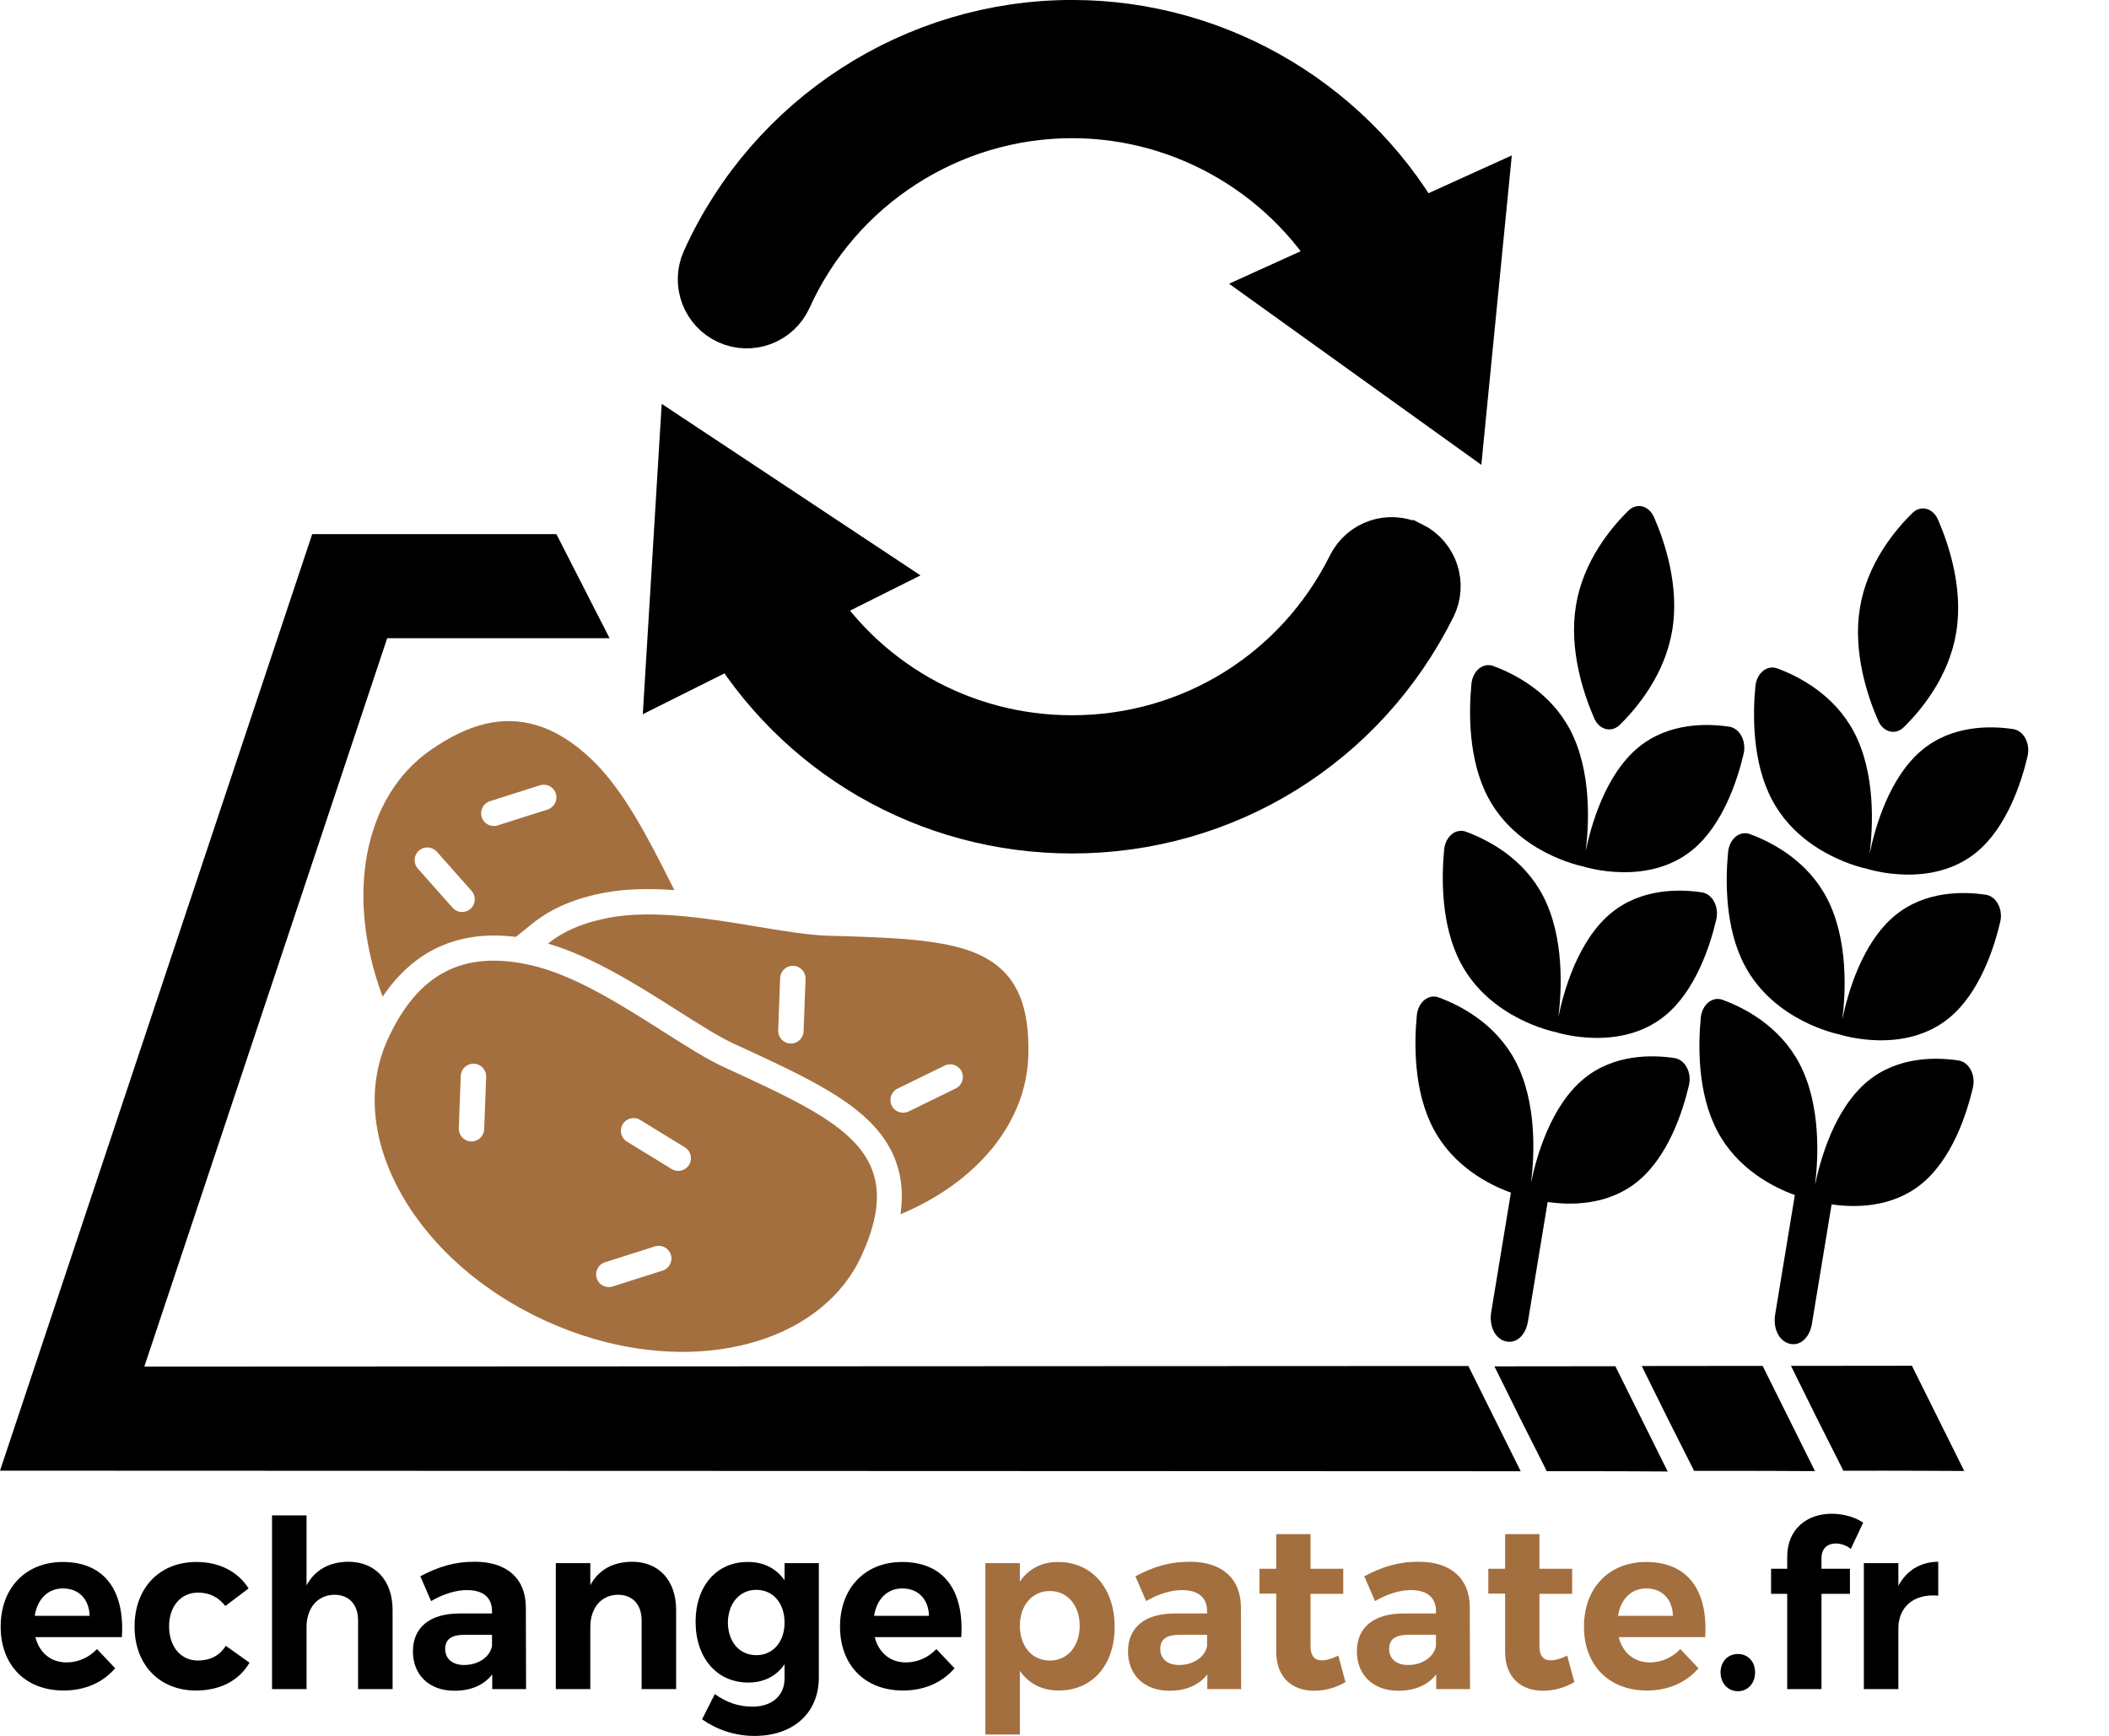<?xml version="1.0" encoding="UTF-8" standalone="no"?>
<!-- Generator: Adobe Illustrator 16.0.0, SVG Export Plug-In . SVG Version: 6.00 Build 0)  -->

<svg
   xmlns:dc="http://purl.org/dc/elements/1.1/"
   xmlns:cc="http://creativecommons.org/ns#"
   xmlns:rdf="http://www.w3.org/1999/02/22-rdf-syntax-ns#"
   xmlns:svg="http://www.w3.org/2000/svg"
   xmlns="http://www.w3.org/2000/svg"
   xmlns:sodipodi="http://sodipodi.sourceforge.net/DTD/sodipodi-0.dtd"
   xmlns:inkscape="http://www.inkscape.org/namespaces/inkscape"
   version="1.1"
   id="Layer_1"
   x="0px"
   y="0px"
   width="648.511"
   height="533.848"
   viewBox="0 0 648.511 533.848"
   enable-background="new 0 0 512 512"
   xml:space="preserve"
   inkscape:version="0.92.2 (5c3e80d, 2017-08-06)"
   sodipodi:docname="logoEchangePatateColor.svg"><defs
     id="defs3027" /><sodipodi:namedview
     pagecolor="#ffffff"
     bordercolor="#666666"
     borderopacity="1"
     objecttolerance="10"
     gridtolerance="10"
     guidetolerance="10"
     inkscape:pageopacity="0"
     inkscape:pageshadow="2"
     inkscape:window-width="1680"
     inkscape:window-height="987"
     id="namedview3025"
     showgrid="false"
     fit-margin-top="0"
     fit-margin-left="0"
     fit-margin-right="0"
     fit-margin-bottom="0"
     inkscape:zoom="1.2825356"
     inkscape:cx="392.15321"
     inkscape:cy="297.41398"
     inkscape:window-x="-8"
     inkscape:window-y="-8"
     inkscape:window-maximized="1"
     inkscape:current-layer="Layer_1" /><path
     d="m 451.522,420.071 -407.147,0.188 74.688,-224 h 68.375 l -16.344,-32 H 96 l -96,288 467.611,0.174 z"
     id="path3009"
     inkscape:connector-curvature="0"
     sodipodi:nodetypes="ccccccccc" /><path
     d=""
     id="path3013"
     inkscape:connector-curvature="0"
     style="fill:#ffffff" /><g
     id="g4122"
     transform="matrix(0.513,0,0,0.514,211.441,11.55)"
     style="fill:#000000;fill-opacity:1;stroke:#000000;stroke-width:48.685;stroke-miterlimit:4;stroke-opacity:1;stroke-dasharray:none"><g
       id="g4016"
       style="fill:#000000;fill-opacity:1;stroke:#000000;stroke-width:48.685;stroke-miterlimit:4;stroke-opacity:1;stroke-dasharray:none"><path
         sodipodi:nodetypes="cscccscccccccscccccscc"
         inkscape:connector-curvature="0"
         id="path4018"
         d="M 434.316,124.27 C 394.407,49.457 315.976,1.85 230.459,1.85 139.951,1.85 57.331,55.135 19.965,137.605 c -3.876,8.547 -0.082,18.618 8.473,22.501 8.541,3.856 18.619,0.088 22.501,-8.473 31.865,-70.332 102.326,-115.777 179.52,-115.777 72.202,0 138.502,39.773 172.855,102.469 l -30.308,13.729 82.661,59.242 9.982,-101.211 z m -4.699,188.789 c -8.398,-4.209 -18.611,-0.775 -22.808,7.615 -33.599,67.307 -101.177,109.127 -176.357,109.127 -70.204,0 -133.75,-36.482 -169.218,-96.117 L 91.011,318.825 6.195,262.711 0,364.229 30.756,348.887 c 41.324,71.23 116.518,114.914 199.696,114.914 88.148,0 167.382,-49.027 206.774,-127.941 4.203,-8.407 0.79,-18.612 -7.609,-22.801 z"
         style="fill:#000000;fill-opacity:1;stroke:#000000;stroke-width:48.685;stroke-miterlimit:4;stroke-opacity:1;stroke-dasharray:none" /></g><g
       id="g4020"
       style="fill:#000000;fill-opacity:1;stroke:#000000;stroke-width:48.685;stroke-miterlimit:4;stroke-opacity:1;stroke-dasharray:none" /><g
       id="g4022"
       style="fill:#000000;fill-opacity:1;stroke:#000000;stroke-width:48.685;stroke-miterlimit:4;stroke-opacity:1;stroke-dasharray:none" /><g
       id="g4024"
       style="fill:#000000;fill-opacity:1;stroke:#000000;stroke-width:48.685;stroke-miterlimit:4;stroke-opacity:1;stroke-dasharray:none" /><g
       id="g4026"
       style="fill:#000000;fill-opacity:1;stroke:#000000;stroke-width:48.685;stroke-miterlimit:4;stroke-opacity:1;stroke-dasharray:none" /><g
       id="g4028"
       style="fill:#000000;fill-opacity:1;stroke:#000000;stroke-width:48.685;stroke-miterlimit:4;stroke-opacity:1;stroke-dasharray:none" /><g
       id="g4030"
       style="fill:#000000;fill-opacity:1;stroke:#000000;stroke-width:48.685;stroke-miterlimit:4;stroke-opacity:1;stroke-dasharray:none" /><g
       id="g4032"
       style="fill:#000000;fill-opacity:1;stroke:#000000;stroke-width:48.685;stroke-miterlimit:4;stroke-opacity:1;stroke-dasharray:none" /><g
       id="g4034"
       style="fill:#000000;fill-opacity:1;stroke:#000000;stroke-width:48.685;stroke-miterlimit:4;stroke-opacity:1;stroke-dasharray:none" /><g
       id="g4036"
       style="fill:#000000;fill-opacity:1;stroke:#000000;stroke-width:48.685;stroke-miterlimit:4;stroke-opacity:1;stroke-dasharray:none" /><g
       id="g4038"
       style="fill:#000000;fill-opacity:1;stroke:#000000;stroke-width:48.685;stroke-miterlimit:4;stroke-opacity:1;stroke-dasharray:none" /><g
       id="g4040"
       style="fill:#000000;fill-opacity:1;stroke:#000000;stroke-width:48.685;stroke-miterlimit:4;stroke-opacity:1;stroke-dasharray:none" /><g
       id="g4042"
       style="fill:#000000;fill-opacity:1;stroke:#000000;stroke-width:48.685;stroke-miterlimit:4;stroke-opacity:1;stroke-dasharray:none" /><g
       id="g4044"
       style="fill:#000000;fill-opacity:1;stroke:#000000;stroke-width:48.685;stroke-miterlimit:4;stroke-opacity:1;stroke-dasharray:none" /><g
       id="g4046"
       style="fill:#000000;fill-opacity:1;stroke:#000000;stroke-width:48.685;stroke-miterlimit:4;stroke-opacity:1;stroke-dasharray:none" /><g
       id="g4048"
       style="fill:#000000;fill-opacity:1;stroke:#000000;stroke-width:48.685;stroke-miterlimit:4;stroke-opacity:1;stroke-dasharray:none" /></g><g
     id="g4582"
     transform="matrix(3.752,1.088,-1.088,3.752,132.528,193.874)"
     style="fill:#a46f3e;fill-opacity:1"><g
       id="g4524"
       style="fill:#a46f3e;fill-opacity:1"><path
         id="path4518"
         d="m 13.132,21.31 0.943,-1.348 c 1.117,-1.598 2.707,-2.896 4.857,-3.969 1.553,-0.774 3.323,-1.301 5.159,-1.698 C 23.958,14.152 23.83,14.017 23.696,13.872 21.068,11.045 18.089,7.841 14.957,6.222 13.175,5.301 11.551,4.852 9.991,4.852 7.28,4.852 4.934,6.18 2.611,9.03 -1.485,14.054 -0.658,22.004 4.373,28.745 5.744,24.507 8.683,22.02 13.132,21.31 z M 8.203,11.615 11.629,9.321 c 0.458,-0.308 1.08,-0.184 1.387,0.275 0.307,0.458 0.184,1.08 -0.275,1.387 L 9.315,13.277 C 9.145,13.391 8.951,13.446 8.76,13.446 8.437,13.446 8.121,13.29 7.928,13.002 7.621,12.543 7.744,11.922 8.203,11.615 z M 4.225,18.291 C 3.758,17.996 3.618,17.379 3.913,16.912 4.207,16.445 4.827,16.306 5.292,16.6 l 3.487,2.2 c 0.467,0.295 0.607,0.912 0.312,1.379 -0.19,0.301 -0.515,0.466 -0.847,0.466 -0.183,0 -0.367,-0.05 -0.533,-0.154 z"
         inkscape:connector-curvature="0"
         style="fill:#a46f3e;fill-opacity:1" /><path
         id="path4520"
         d="m 54.474,19.031 c -1.218,-4.653 -3.431,-6.638 -7.401,-6.638 -2.582,0 -5.921,0.822 -10.356,1.982 -1.453,0.38 -3.448,0.617 -5.561,0.867 -3.833,0.454 -8.178,0.969 -11.332,2.542 -1.839,0.917 -3.198,2.019 -4.112,3.325 3.582,0.012 7.609,1.157 11.134,2.188 1.975,0.577 3.838,1.122 5.187,1.321 5.907,0.872 9.688,1.521 12.391,3.187 2.225,1.372 3.492,3.377 3.87,6.042 5.116,-4.129 7.514,-9.72 6.18,-14.816 z m -18.245,4.321 c -0.082,0.021 -0.163,0.03 -0.244,0.03 -0.448,0 -0.855,-0.303 -0.969,-0.757 l -1,-4 c -0.134,-0.536 0.192,-1.079 0.728,-1.213 0.537,-0.133 1.079,0.192 1.213,0.728 l 1,4 c 0.134,0.535 -0.192,1.078 -0.728,1.212 z m 13.483,-0.23 -3.053,2.771 c -0.191,0.174 -0.432,0.259 -0.671,0.259 -0.272,0 -0.543,-0.11 -0.741,-0.328 -0.371,-0.409 -0.34,-1.042 0.069,-1.413 l 3.053,-2.771 c 0.409,-0.371 1.041,-0.34 1.413,0.069 0.37,0.409 0.339,1.042 -0.07,1.413 z"
         inkscape:connector-curvature="0"
         style="fill:#a46f3e;fill-opacity:1" /><path
         id="path4522"
         d="M 43.376,29.508 C 41.001,28.044 37.397,27.431 31.743,26.597 30.256,26.378 28.328,25.814 26.286,25.217 22.598,24.138 18.364,22.904 14.865,23.118 9.442,23.445 6.528,26.22 5.697,31.852 5.103,35.879 6.7,39.96 10.196,43.344 c 3.407,3.298 8.234,5.549 13.592,6.34 1.363,0.201 2.74,0.303 4.092,0.303 9.61,0 17.339,-5.11 18.377,-12.15 0.613,-4.154 -0.275,-6.722 -2.881,-8.329 z m -29.147,8.247 c -0.082,0.021 -0.163,0.03 -0.244,0.03 -0.448,0 -0.855,-0.303 -0.969,-0.757 l -1,-4 c -0.134,-0.536 0.192,-1.079 0.728,-1.213 0.536,-0.135 1.079,0.192 1.213,0.728 l 1,4 c 0.134,0.536 -0.192,1.079 -0.728,1.212 z m 11.092,-4.633 c 0.146,-0.532 0.696,-0.848 1.229,-0.7 l 3.976,1.092 c 0.533,0.146 0.846,0.697 0.7,1.229 -0.122,0.444 -0.525,0.736 -0.964,0.736 -0.087,0 -0.177,-0.012 -0.265,-0.036 l -3.976,-1.092 c -0.533,-0.147 -0.846,-0.697 -0.7,-1.229 z m 6.222,10.2 -3.426,2.294 c -0.17,0.114 -0.364,0.169 -0.555,0.169 -0.323,0 -0.639,-0.156 -0.832,-0.444 -0.307,-0.458 -0.184,-1.08 0.275,-1.387 l 3.426,-2.294 c 0.458,-0.307 1.08,-0.184 1.387,0.275 0.307,0.459 0.184,1.08 -0.275,1.387 z"
         inkscape:connector-curvature="0"
         style="fill:#a46f3e;fill-opacity:1" /></g><g
       id="g4526"
       style="fill:#a46f3e;fill-opacity:1" /><g
       id="g4528"
       style="fill:#a46f3e;fill-opacity:1" /><g
       id="g4530"
       style="fill:#a46f3e;fill-opacity:1" /><g
       id="g4532"
       style="fill:#a46f3e;fill-opacity:1" /><g
       id="g4534"
       style="fill:#a46f3e;fill-opacity:1" /><g
       id="g4536"
       style="fill:#a46f3e;fill-opacity:1" /><g
       id="g4538"
       style="fill:#a46f3e;fill-opacity:1" /><g
       id="g4540"
       style="fill:#a46f3e;fill-opacity:1" /><g
       id="g4542"
       style="fill:#a46f3e;fill-opacity:1" /><g
       id="g4544"
       style="fill:#a46f3e;fill-opacity:1" /><g
       id="g4546"
       style="fill:#a46f3e;fill-opacity:1" /><g
       id="g4548"
       style="fill:#a46f3e;fill-opacity:1" /><g
       id="g4550"
       style="fill:#a46f3e;fill-opacity:1" /><g
       id="g4552"
       style="fill:#a46f3e;fill-opacity:1" /><g
       id="g4554"
       style="fill:#a46f3e;fill-opacity:1" /></g><g
     id="g4703-4-0"
     transform="matrix(4.409,1.134,-0.908,5.507,402.334,129.333)"><g
       id="g4643-7-5"><g
         id="g4641-9-1"><path
           id="path4633-4-4"
           d="m 22.408,12.013 c 0.221,0.261 0.546,0.412 0.888,0.412 0.343,0 0.668,-0.149 0.89,-0.411 0.994,-1.175 2.469,-3.333 2.469,-5.802 0,-2.467 -1.474,-4.624 -2.468,-5.8 C 23.965,0.151 23.641,0 23.298,0 22.956,0 22.63,0.149 22.409,0.411 21.414,1.586 19.941,3.744 19.94,6.212 c 10e-4,2.468 1.473,4.626 2.468,5.801 z"
           inkscape:connector-curvature="0" /><path
           id="path4635-9-8"
           d="m 23.304,20.1 c 0.182,0.008 4.554,0.182 7.133,-2.396 1.744,-1.745 2.229,-4.313 2.357,-5.847 0.028,-0.341 -0.095,-0.678 -0.337,-0.92 -0.242,-0.242 -0.579,-0.365 -0.921,-0.336 -1.534,0.128 -4.104,0.612 -5.85,2.356 -1.926,1.928 -2.314,4.86 -2.384,6.293 -0.069,-1.433 -0.458,-4.365 -2.385,-6.293 -1.746,-1.745 -4.314,-2.229 -5.849,-2.356 -0.341,-0.029 -0.678,0.095 -0.92,0.337 -0.242,0.243 -0.364,0.579 -0.336,0.92 0.128,1.534 0.612,4.102 2.356,5.846 2.582,2.578 6.953,2.404 7.136,2.396 z"
           inkscape:connector-curvature="0" /><path
           id="path4637-1-1"
           d="m 25.688,22.209 c -1.926,1.928 -2.314,4.859 -2.384,6.293 -0.069,-1.434 -0.458,-4.365 -2.385,-6.293 -1.746,-1.745 -4.314,-2.229 -5.849,-2.356 -0.341,-0.028 -0.678,0.095 -0.92,0.337 -0.242,0.242 -0.364,0.579 -0.336,0.92 0.128,1.534 0.612,4.103 2.356,5.846 2.579,2.579 6.949,2.404 7.133,2.396 0.182,0.009 4.554,0.184 7.133,-2.396 1.745,-1.745 2.229,-4.313 2.357,-5.848 0.028,-0.341 -0.095,-0.678 -0.337,-0.919 -0.242,-0.242 -0.579,-0.365 -0.921,-0.336 -1.533,0.127 -4.101,0.611 -5.847,2.356 z"
           inkscape:connector-curvature="0" /><path
           id="path4639-8-1"
           d="m 25.688,31.463 c -1.926,1.928 -2.314,4.858 -2.384,6.293 -0.069,-1.435 -0.458,-4.365 -2.385,-6.293 -1.745,-1.746 -4.313,-2.229 -5.847,-2.356 -0.342,-0.028 -0.678,0.095 -0.92,0.336 -0.242,0.241 -0.366,0.579 -0.338,0.919 0.128,1.533 0.611,4.104 2.356,5.847 1.764,1.765 4.368,2.24 5.895,2.362 v 6.668 c 0,0.756 0.524,1.369 1.281,1.369 0.756,0 1.281,-0.613 1.281,-1.369 v -6.675 c 1.537,-0.132 4.076,-0.622 5.809,-2.354 1.744,-1.744 2.229,-4.312 2.357,-5.847 0.028,-0.341 -0.095,-0.679 -0.337,-0.92 -0.242,-0.242 -0.579,-0.365 -0.921,-0.336 -1.533,0.126 -4.101,0.61 -5.847,2.356 z"
           inkscape:connector-curvature="0" /></g></g><g
       id="g4645-5-9" /><g
       id="g4647-1-2" /><g
       id="g4649-2-6" /><g
       id="g4651-4-1" /><g
       id="g4653-1-5" /><g
       id="g4655-2-4" /><g
       id="g4657-9-6" /><g
       id="g4659-9-0" /><g
       id="g4661-3-4" /><g
       id="g4663-9-8" /><g
       id="g4665-2-4" /><g
       id="g4667-5-6" /><g
       id="g4669-4-5" /><g
       id="g4671-3-4" /><g
       id="g4673-8-5" /></g><g
     id="g4703-4-0-8"
     transform="matrix(4.409,1.134,-0.908,5.507,489.648,130.07)"><g
       id="g4643-7-5-7"><g
         id="g4641-9-1-9"><path
           id="path4633-4-4-5"
           d="m 22.408,12.013 c 0.221,0.261 0.546,0.412 0.888,0.412 0.343,0 0.668,-0.149 0.89,-0.411 0.994,-1.175 2.469,-3.333 2.469,-5.802 0,-2.467 -1.474,-4.624 -2.468,-5.8 C 23.965,0.151 23.641,0 23.298,0 22.956,0 22.63,0.149 22.409,0.411 21.414,1.586 19.941,3.744 19.94,6.212 c 10e-4,2.468 1.473,4.626 2.468,5.801 z"
           inkscape:connector-curvature="0" /><path
           id="path4635-9-8-4"
           d="m 23.304,20.1 c 0.182,0.008 4.554,0.182 7.133,-2.396 1.744,-1.745 2.229,-4.313 2.357,-5.847 0.028,-0.341 -0.095,-0.678 -0.337,-0.92 -0.242,-0.242 -0.579,-0.365 -0.921,-0.336 -1.534,0.128 -4.104,0.612 -5.85,2.356 -1.926,1.928 -2.314,4.86 -2.384,6.293 -0.069,-1.433 -0.458,-4.365 -2.385,-6.293 -1.746,-1.745 -4.314,-2.229 -5.849,-2.356 -0.341,-0.029 -0.678,0.095 -0.92,0.337 -0.242,0.243 -0.364,0.579 -0.336,0.92 0.128,1.534 0.612,4.102 2.356,5.846 2.582,2.578 6.953,2.404 7.136,2.396 z"
           inkscape:connector-curvature="0" /><path
           id="path4637-1-1-1"
           d="m 25.688,22.209 c -1.926,1.928 -2.314,4.859 -2.384,6.293 -0.069,-1.434 -0.458,-4.365 -2.385,-6.293 -1.746,-1.745 -4.314,-2.229 -5.849,-2.356 -0.341,-0.028 -0.678,0.095 -0.92,0.337 -0.242,0.242 -0.364,0.579 -0.336,0.92 0.128,1.534 0.612,4.103 2.356,5.846 2.579,2.579 6.949,2.404 7.133,2.396 0.182,0.009 4.554,0.184 7.133,-2.396 1.745,-1.745 2.229,-4.313 2.357,-5.848 0.028,-0.341 -0.095,-0.678 -0.337,-0.919 -0.242,-0.242 -0.579,-0.365 -0.921,-0.336 -1.533,0.127 -4.101,0.611 -5.847,2.356 z"
           inkscape:connector-curvature="0" /><path
           id="path4639-8-1-3"
           d="m 25.688,31.463 c -1.926,1.928 -2.314,4.858 -2.384,6.293 -0.069,-1.435 -0.458,-4.365 -2.385,-6.293 -1.745,-1.746 -4.313,-2.229 -5.847,-2.356 -0.342,-0.028 -0.678,0.095 -0.92,0.336 -0.242,0.241 -0.366,0.579 -0.338,0.919 0.128,1.533 0.611,4.104 2.356,5.847 1.764,1.765 4.368,2.24 5.895,2.362 v 6.668 c 0,0.756 0.524,1.369 1.281,1.369 0.756,0 1.281,-0.613 1.281,-1.369 v -6.675 c 1.537,-0.132 4.076,-0.622 5.809,-2.354 1.744,-1.744 2.229,-4.312 2.357,-5.847 0.028,-0.341 -0.095,-0.679 -0.337,-0.92 -0.242,-0.242 -0.579,-0.365 -0.921,-0.336 -1.533,0.126 -4.101,0.61 -5.847,2.356 z"
           inkscape:connector-curvature="0" /></g></g><g
       id="g4645-5-9-6" /><g
       id="g4647-1-2-4" /><g
       id="g4649-2-6-9" /><g
       id="g4651-4-1-3" /><g
       id="g4653-1-5-7" /><g
       id="g4655-2-4-2" /><g
       id="g4657-9-6-4" /><g
       id="g4659-9-0-6" /><g
       id="g4661-3-4-3" /><g
       id="g4663-9-8-2" /><g
       id="g4665-2-4-6" /><g
       id="g4667-5-6-2" /><g
       id="g4669-4-5-7" /><g
       id="g4671-3-4-0" /><g
       id="g4673-8-5-2" /></g><path
     d="m 496.716,420.143 c 0,0 -8.651,0.004 -37.183,0.038 7.897,16.063 7.932,16.044 16.104,32.243 17.526,-0.051 37.169,0.081 37.169,0.081 z"
     id="path3009-6-5"
     inkscape:connector-curvature="0"
     sodipodi:nodetypes="ccccc"
     style="fill:#000000" /><path
     d="m 542.011,420.037 c 0,0 -8.651,0.004 -37.183,0.038 7.897,16.063 7.932,16.044 16.104,32.243 17.526,-0.051 37.169,0.081 37.169,0.081 z"
     id="path3009-6-5-2"
     inkscape:connector-curvature="0"
     sodipodi:nodetypes="ccccc"
     style="fill:#000000" /><path
     d="m 587.909,419.997 c 0,0 -8.651,0.004 -37.183,0.038 7.897,16.063 7.932,16.044 16.104,32.243 17.526,-0.051 37.169,0.081 37.169,0.081 z"
     id="path3009-6-5-2-5"
     inkscape:connector-curvature="0"
     sodipodi:nodetypes="ccccc"
     style="fill:#000000" /><g
     aria-label="echangepatate.fr"
     transform="scale(0.978,1.022)"
     style="font-style:normal;font-weight:normal;line-height:0%;font-family:sans-serif;letter-spacing:0px;word-spacing:0px;fill:#000000;fill-opacity:1;stroke:none"
     id="text3045"><path
       d="m 19.723,469.999 c -11.553,0 -19.514,7.749 -19.514,19.444 0,11.483 7.679,19.232 19.796,19.232 6.833,0 12.399,-2.466 16.203,-6.693 l -5.706,-5.777 c -2.607,2.607 -5.988,4.016 -9.581,4.016 -4.861,0 -8.524,-2.818 -9.792,-7.608 h 27.193 c 0.916,-13.808 -5.284,-22.614 -18.598,-22.614 z m -8.806,16.203 c 0.845,-5.002 4.086,-8.242 8.876,-8.242 5.002,0 8.242,3.241 8.383,8.242 z"
       style="font-style:normal;font-variant:normal;font-weight:600;font-stretch:normal;font-size:70.448px;line-height:125%;font-family:'Montserrat Semi Bold';-inkscape-font-specification:'Montserrat Semi Bold, Semi-Bold';text-align:start;writing-mode:lr-tb;text-anchor:start"
       id="path4571" /><path
       d="m 61.756,469.999 c -11.624,0 -19.444,7.82 -19.444,19.444 0,11.483 7.82,19.232 19.303,19.232 7.749,0 13.667,-3.1 16.837,-8.383 l -7.468,-5.072 c -1.902,2.959 -4.931,4.438 -8.806,4.438 -5.284,0 -9.017,-4.156 -9.017,-10.285 0,-6.059 3.734,-10.145 9.017,-10.145 3.734,-0.07 6.622,1.479 8.665,4.016 l 7.327,-5.284 c -3.382,-5.072 -9.158,-7.961 -16.414,-7.961 z"
       style="font-style:normal;font-variant:normal;font-weight:600;font-stretch:normal;font-size:70.448px;line-height:125%;font-family:'Montserrat Semi Bold';-inkscape-font-specification:'Montserrat Semi Bold, Semi-Bold';text-align:start;writing-mode:lr-tb;text-anchor:start"
       id="path4573" /><path
       d="m 109.484,469.929 c -5.918,0.07 -10.426,2.395 -13.103,7.115 V 455.98 H 85.532 v 52.273 H 96.381 v -18.669 c 0,-5.565 3.311,-9.651 8.736,-9.722 4.65,0 7.468,2.959 7.468,7.749 v 20.641 h 10.849 v -23.811 c 0,-8.876 -5.425,-14.512 -13.949,-14.512 z"
       style="font-style:normal;font-variant:normal;font-weight:600;font-stretch:normal;font-size:70.448px;line-height:125%;font-family:'Montserrat Semi Bold';-inkscape-font-specification:'Montserrat Semi Bold, Semi-Bold';text-align:start;writing-mode:lr-tb;text-anchor:start"
       id="path4575" /><path
       d="m 154.767,508.252 h 10.638 l -0.07,-24.727 c -0.07,-8.524 -5.918,-13.596 -16.062,-13.596 -6.622,0 -11.483,1.55 -17.119,4.368 l 3.382,7.468 c 3.945,-2.184 7.89,-3.311 11.272,-3.311 5.213,0 7.89,2.325 7.89,6.34 v 0.704 h -10.426 c -9.299,0.07 -14.442,4.297 -14.442,11.413 0,6.904 4.931,11.835 13.033,11.835 5.284,0 9.37,-1.761 11.906,-4.931 z m -8.876,-7.256 c -3.663,0 -5.918,-1.902 -5.918,-4.79 0,-3.029 2.043,-4.297 6.199,-4.297 h 8.524 v 3.382 c -0.634,3.241 -4.227,5.706 -8.806,5.706 z"
       style="font-style:normal;font-variant:normal;font-weight:600;font-stretch:normal;font-size:70.448px;line-height:125%;font-family:'Montserrat Semi Bold';-inkscape-font-specification:'Montserrat Semi Bold, Semi-Bold';text-align:start;writing-mode:lr-tb;text-anchor:start"
       id="path4577" /><path
       d="m 198.706,469.929 c -5.918,0.07 -10.426,2.325 -13.103,7.045 v -6.622 h -10.849 v 37.901 h 10.849 v -18.669 c 0,-5.565 3.241,-9.651 8.665,-9.722 4.65,0 7.468,2.959 7.468,7.749 v 20.641 h 10.849 v -23.811 c 0,-8.876 -5.425,-14.512 -13.878,-14.512 z"
       style="font-style:normal;font-variant:normal;font-weight:600;font-stretch:normal;font-size:70.448px;line-height:125%;font-family:'Montserrat Semi Bold';-inkscape-font-specification:'Montserrat Semi Bold, Semi-Bold';text-align:start;writing-mode:lr-tb;text-anchor:start"
       id="path4579" /><path
       d="m 257.454,470.351 h -10.779 v 5.143 c -2.607,-3.522 -6.552,-5.565 -11.694,-5.495 -9.651,0 -16.274,7.256 -16.274,17.964 0,10.99 6.763,18.317 16.555,18.317 5.002,0 8.876,-1.973 11.413,-5.495 v 4.297 c 0,5.143 -3.945,8.454 -10.145,8.454 -4.297,0 -8.313,-1.339 -11.765,-3.804 l -4.016,7.608 c 4.368,2.959 10.074,5.002 16.485,5.002 12.117,0 20.219,-6.833 20.219,-17.612 z m -19.655,27.686 c -5.354,0 -8.876,-4.016 -8.947,-9.792 0.07,-5.777 3.663,-9.863 8.947,-9.863 5.284,0 8.876,4.016 8.876,9.863 0,5.777 -3.593,9.792 -8.876,9.792 z"
       style="font-style:normal;font-variant:normal;font-weight:600;font-stretch:normal;font-size:70.448px;line-height:125%;font-family:'Montserrat Semi Bold';-inkscape-font-specification:'Montserrat Semi Bold, Semi-Bold';text-align:start;writing-mode:lr-tb;text-anchor:start"
       id="path4581" /><path
       d="m 283.628,469.999 c -11.553,0 -19.514,7.749 -19.514,19.444 0,11.483 7.679,19.232 19.796,19.232 6.833,0 12.399,-2.466 16.203,-6.693 l -5.706,-5.777 c -2.607,2.607 -5.988,4.016 -9.581,4.016 -4.861,0 -8.524,-2.818 -9.792,-7.608 h 27.193 c 0.916,-13.808 -5.284,-22.614 -18.598,-22.614 z m -8.806,16.203 c 0.845,-5.002 4.086,-8.242 8.876,-8.242 5.002,0 8.242,3.241 8.383,8.242 z"
       style="font-style:normal;font-variant:normal;font-weight:600;font-stretch:normal;font-size:70.448px;line-height:125%;font-family:'Montserrat Semi Bold';-inkscape-font-specification:'Montserrat Semi Bold, Semi-Bold';text-align:start;writing-mode:lr-tb;text-anchor:start"
       id="path4583" /><path
       d="m 332.636,469.999 c -5.143,0 -9.299,2.113 -11.976,5.918 v -5.565 h -10.849 v 51.568 h 10.849 v -19.162 c 2.747,3.804 6.904,5.918 12.188,5.918 10.638,0 17.612,-7.679 17.612,-19.162 0,-11.694 -7.186,-19.514 -17.823,-19.514 z m -2.536,29.659 c -5.565,0 -9.44,-4.227 -9.44,-10.497 0,-6.129 3.875,-10.426 9.44,-10.426 5.565,0 9.37,4.368 9.37,10.426 0,6.199 -3.804,10.497 -9.37,10.497 z"
       style="fill:#a46f3e;fill-opacity:1"
       id="path4585" /><path
       d="m 379.596,508.252 h 10.638 l -0.07,-24.727 c -0.07,-8.524 -5.918,-13.596 -16.062,-13.596 -6.622,0 -11.483,1.55 -17.119,4.368 l 3.382,7.468 c 3.945,-2.184 7.89,-3.311 11.272,-3.311 5.213,0 7.89,2.325 7.89,6.34 v 0.704 h -10.426 c -9.299,0.07 -14.442,4.297 -14.442,11.413 0,6.904 4.931,11.835 13.033,11.835 5.284,0 9.37,-1.761 11.906,-4.931 z m -8.876,-7.256 c -3.663,0 -5.918,-1.902 -5.918,-4.79 0,-3.029 2.043,-4.297 6.199,-4.297 h 8.524 v 3.382 c -0.634,3.241 -4.227,5.706 -8.806,5.706 z"
       style="fill:#a46f3e;fill-opacity:1"
       id="path4587" /><path
       d="m 420.787,498.178 c -1.973,0.916 -3.663,1.409 -5.072,1.409 -2.325,0.07 -3.663,-1.198 -3.663,-4.368 v -15.639 h 10.285 v -7.538 H 412.051 V 461.616 H 401.273 v 10.426 h -5.284 v 7.468 h 5.284 v 17.542 c 0,7.82 5.143,11.694 11.906,11.694 3.522,0 7.045,-0.986 9.863,-2.607 z"
       style="fill:#a46f3e;fill-opacity:1"
       id="path4589" /><path
       d="m 451.557,508.252 h 10.638 l -0.07,-24.727 c -0.07,-8.524 -5.918,-13.596 -16.062,-13.596 -6.622,0 -11.483,1.55 -17.119,4.368 l 3.382,7.468 c 3.945,-2.184 7.89,-3.311 11.272,-3.311 5.213,0 7.89,2.325 7.89,6.34 v 0.704 h -10.426 c -9.299,0.07 -14.442,4.297 -14.442,11.413 0,6.904 4.931,11.835 13.033,11.835 5.284,0 9.37,-1.761 11.906,-4.931 z m -8.876,-7.256 c -3.663,0 -5.918,-1.902 -5.918,-4.79 0,-3.029 2.043,-4.297 6.199,-4.297 h 8.524 v 3.382 c -0.634,3.241 -4.227,5.706 -8.806,5.706 z"
       style="fill:#a46f3e;fill-opacity:1"
       id="path4591" /><path
       d="m 492.749,498.178 c -1.973,0.916 -3.663,1.409 -5.072,1.409 -2.325,0.07 -3.663,-1.198 -3.663,-4.368 v -15.639 h 10.285 v -7.538 H 484.013 v -10.426 h -10.779 v 10.426 h -5.284 v 7.468 h 5.284 v 17.542 c 0,7.82 5.143,11.694 11.906,11.694 3.522,0 7.045,-0.986 9.863,-2.607 z"
       style="fill:#a46f3e;fill-opacity:1"
       id="path4593" /><path
       d="m 517.538,469.999 c -11.553,0 -19.514,7.749 -19.514,19.444 0,11.483 7.679,19.232 19.796,19.232 6.833,0 12.399,-2.466 16.203,-6.693 l -5.706,-5.777 c -2.607,2.607 -5.988,4.016 -9.581,4.016 -4.861,0 -8.524,-2.818 -9.792,-7.608 h 27.193 c 0.916,-13.808 -5.284,-22.614 -18.598,-22.614 z m -8.806,16.203 c 0.845,-5.002 4.086,-8.242 8.876,-8.242 5.002,0 8.242,3.241 8.383,8.242 z"
       style="fill:#a46f3e;fill-opacity:1"
       id="path4595" /><path
       d="m 546.397,497.685 c -3.1,0 -5.425,2.254 -5.425,5.565 0,3.241 2.325,5.636 5.425,5.636 3.17,0 5.425,-2.395 5.425,-5.636 0,-3.311 -2.254,-5.565 -5.425,-5.565 z"
       style="font-style:normal;font-variant:normal;font-weight:600;font-stretch:normal;font-size:70.448px;line-height:125%;font-family:'Montserrat Semi Bold';-inkscape-font-specification:'Montserrat Semi Bold, Semi-Bold';text-align:start;writing-mode:lr-tb;text-anchor:start"
       id="path4597" /><path
       d="m 577.209,464.434 c 1.55,0 3.311,0.564 4.72,1.62 l 3.875,-7.89 c -2.677,-1.761 -6.411,-2.677 -9.933,-2.677 -7.608,0 -13.949,4.509 -13.949,12.962 v 3.593 h -5.072 v 7.538 h 5.072 v 28.672 h 10.779 v -28.672 h 8.947 v -7.538 h -8.947 v -3.17 c 0,-3.029 1.973,-4.438 4.509,-4.438 z"
       style="font-style:normal;font-variant:normal;font-weight:600;font-stretch:normal;font-size:70.448px;line-height:125%;font-family:'Montserrat Semi Bold';-inkscape-font-specification:'Montserrat Semi Bold, Semi-Bold';text-align:start;writing-mode:lr-tb;text-anchor:start"
       id="path4599" /><path
       d="M 596.871,470.351 H 586.022 v 37.901 h 10.849 v -18.246 c 0,-6.411 4.79,-10.567 12.54,-9.863 v -10.215 c -5.636,0.07 -9.933,2.607 -12.54,7.256 z"
       style="font-style:normal;font-variant:normal;font-weight:600;font-stretch:normal;font-size:70.448px;line-height:125%;font-family:'Montserrat Semi Bold';-inkscape-font-specification:'Montserrat Semi Bold, Semi-Bold';text-align:start;writing-mode:lr-tb;text-anchor:start"
       id="path4601" /></g></svg>